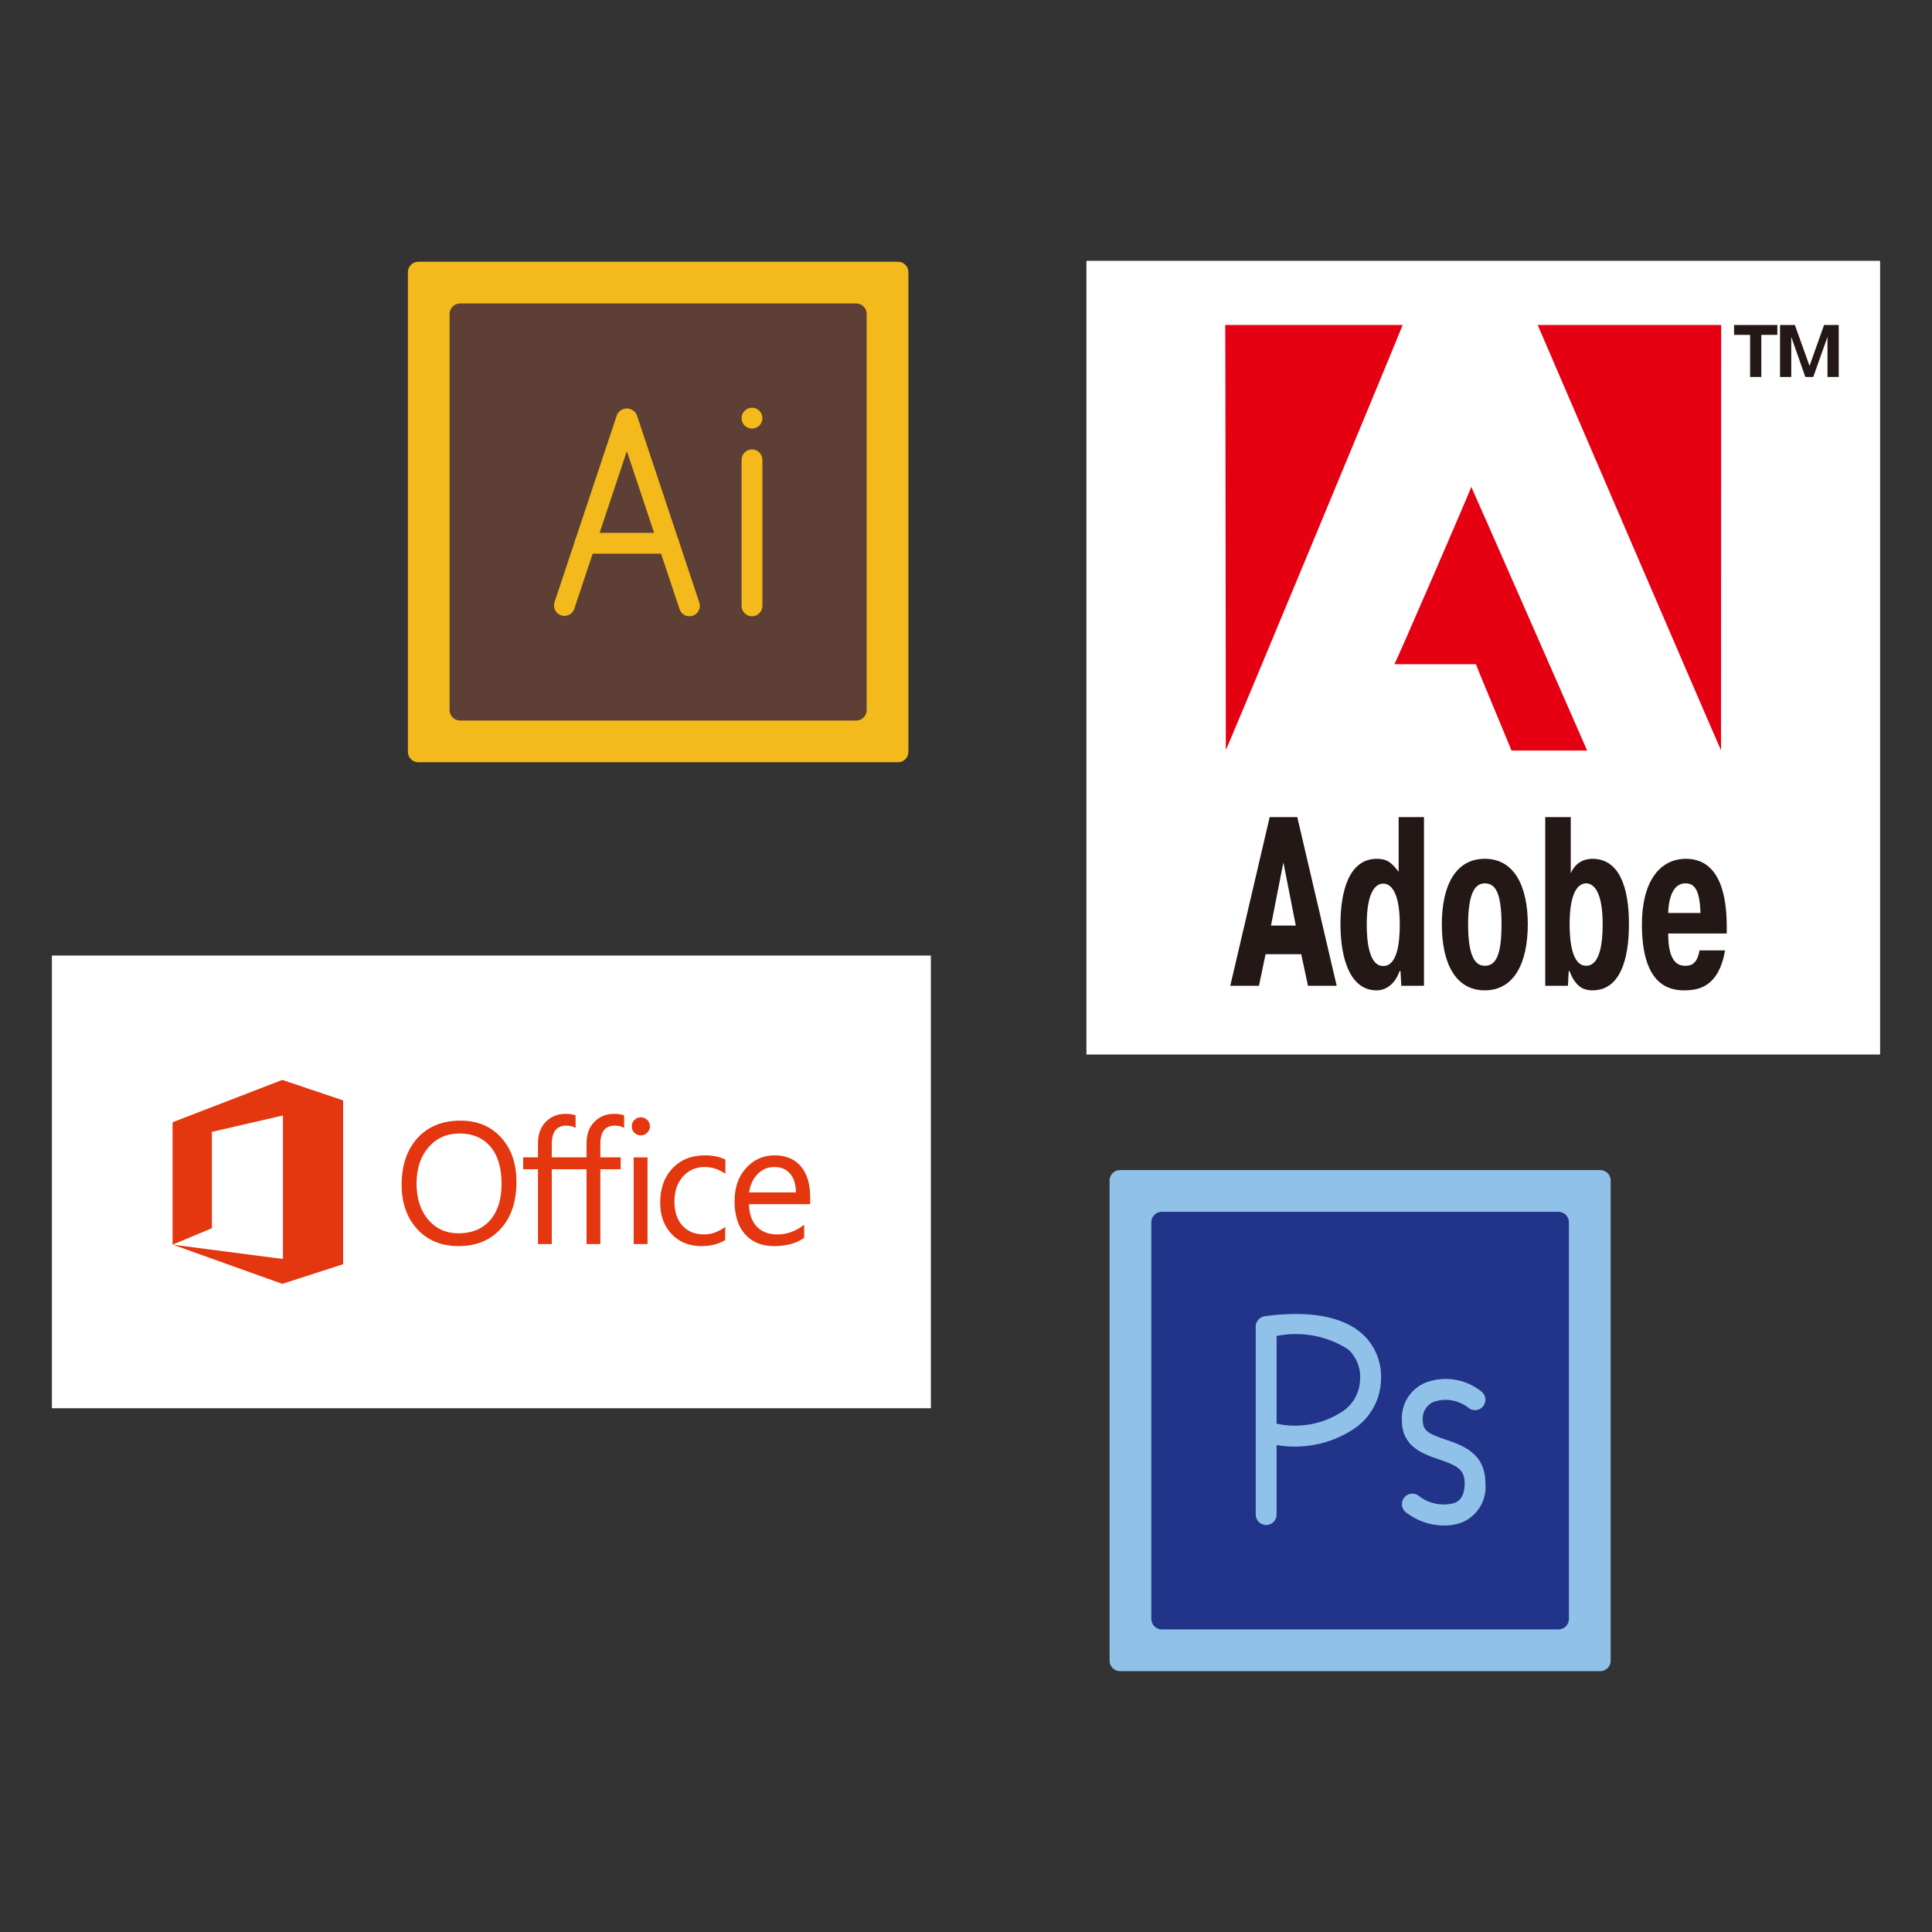 <?xml version="1.0" encoding="utf-8"?>
<!-- Generator: Adobe Illustrator 23.1.1, SVG Export Plug-In . SVG Version: 6.00 Build 0)  -->
<svg version="1.1" id="レイヤー_1" xmlns="http://www.w3.org/2000/svg" xmlns:xlink="http://www.w3.org/1999/xlink" x="0px"
	 y="0px" width="240px" height="240px" viewBox="0 0 240 240" style="enable-background:new 0 0 240 240;" xml:space="preserve">
<rect x="0" y="0" width="240" height="240" fill="#333333" stroke="none"/>
<style type="text/css">
	.st0{fill-rule:evenodd;clip-rule:evenodd;fill:#FFFFFF;}
	.st1{fill-rule:evenodd;clip-rule:evenodd;fill:#E50012;}
	.st2{fill-rule:evenodd;clip-rule:evenodd;fill:#231815;}
	.st3{fill:#FFFFFF;}
	.st4{fill:#E4360F;}
	.st5{fill:#F4BA1B;}
	.st6{fill:#5D3F36;}
	.st7{clip-path:url(#SVGID_2_);fill:#90C2E9;}
	.st8{clip-path:url(#SVGID_2_);fill:#223489;}
</style>
<g>
	<g>
		<polygon class="st0" points="134.96,32.402 233.553,32.402 233.553,130.995 134.96,130.995 134.96,32.402 
					"/>
		<path class="st1" d="M182.763,60.471c0.065,0.065,14.413,32.793,14.399,32.765c-3.142,0-6.269,0-9.404,0
			c0-0.101-4.453-10.671-4.407-10.725c-3.389,0-6.754,0-10.139,0
			C173.305,82.537,182.905,60.361,182.763,60.471L182.763,60.471z"/>
		<path class="st1" d="M152.203,40.372c0.073,0,22.034,0,22.039,0c0.063-0.014-21.892,52.859-21.966,52.791
			C152.276,93.088,152.225,40.335,152.203,40.372L152.203,40.372z"/>
		<path class="st1" d="M191.018,40.372h22.79c0,0.133-0.017,52.891-0.017,52.817
			C213.806,93.36,191.018,40.372,191.018,40.372L191.018,40.372z"/>
		<path class="st2" d="M161.153,101.504l4.896,20.952h-3.567l-0.84-3.921h-4.43l-0.817,3.921h-3.566
			l4.896-20.952H161.153L161.153,101.504L161.153,101.504z M160.966,114.974l-1.54-7.842l-1.538,7.842
			H160.966L160.966,114.974z"/>
		<path class="st2" d="M174.072,122.456l-0.095-1.826h-0.115c-0.491,1.438-1.539,2.395-2.868,2.395
			c-3.148,0-4.477-3.681-4.477-8.231c0-3.891,0.979-8.112,4.524-8.112c1.235,0,1.817,0.45,2.703,1.616
			v-6.794h3.148v20.952H174.072L174.072,122.456L174.072,122.456z M171.832,109.765
			c-0.861,0-2.051,0.838-2.051,5.089c0,1.975,0.256,5.148,2.051,5.148c1.726,0,2.053-2.843,2.053-5.148
			C173.884,110.603,172.671,109.765,171.832,109.765L171.832,109.765z"/>
		<path class="st2" d="M179.109,114.824c0-4.699,1.633-8.142,5.339-8.142c3.685,0,5.34,3.443,5.34,8.142
			c0,4.759-1.679,8.201-5.34,8.201C180.764,123.025,179.109,119.583,179.109,114.824L179.109,114.824
			L179.109,114.824z M186.523,114.824c0-4.131-0.861-5.089-2.075-5.089c-0.955,0-2.075,0.718-2.075,5.089
			c0,4.46,1.12,5.148,2.075,5.148C185.8,119.972,186.523,118.715,186.523,114.824L186.523,114.824z"/>
		<path class="st2" d="M194.776,122.456h-2.821v-20.952h3.17v6.974c0.652-1.496,1.889-1.796,2.682-1.796
			c3.334,0,4.547,3.503,4.547,8.112c0,4.58-1.188,8.231-4.524,8.231c-1.376,0-2.191-0.689-2.868-2.395h-0.093
			L194.776,122.456L194.776,122.456L194.776,122.456z M197.037,119.972c1.725,0,2.052-2.844,2.052-5.148
			c0-4.251-1.212-5.089-2.052-5.089c-0.862,0-2.052,0.838-2.052,5.089
			C194.985,116.799,195.242,119.972,197.037,119.972L197.037,119.972z"/>
		<path class="st2" d="M214.292,118.057c-0.793,4.61-3.357,4.968-5.083,4.968c-1.935,0-5.245-0.718-5.245-8.201
			c0-5.209,2.144-8.142,5.479-8.142c2.1,0,5.061,1.168,5.061,8.442v0.838h-7.275
			c0,3.592,1.235,4.011,2.122,4.011c0.722,0,1.468-0.209,1.772-1.915H214.292L214.292,118.057
			L214.292,118.057z M211.238,113.417c-0.093-3.083-0.839-3.682-1.888-3.682c-1.796,0-2.099,2.545-2.122,3.682
			H211.238L211.238,113.417z"/>
		<path class="st2" d="M215.412,41.603v-1.231h5.377v1.231h-1.991v5.226h-1.395v-5.226H215.412L215.412,41.603
			L215.412,41.603z M222.517,41.844v4.985h-1.395v-6.457h1.842l1.823,5.081l1.805-5.081h1.822v6.457h-1.396
			v-4.985l-1.767,4.985h-0.985L222.517,41.844L222.517,41.844z"/>
	</g>
	<rect x="6.447" y="118.7" class="st3" width="109.189" height="56.236"/>
	<g>
		<g>
			<path class="st4" d="M56.962,154.795c-2.138,0-3.851-0.705-5.136-2.114c-1.287-1.409-1.931-3.243-1.931-5.501
				c0-2.426,0.655-4.361,1.967-5.805c1.311-1.445,3.095-2.167,5.353-2.167c2.083,0,3.761,0.701,5.034,2.103
				c1.272,1.402,1.907,3.236,1.907,5.5c0,2.46-0.65,4.407-1.957,5.837
				C60.898,154.08,59.151,154.795,56.962,154.795z M57.088,140.807c-1.584,0-2.87,0.572-3.858,1.714
				c-0.989,1.143-1.483,2.644-1.483,4.502s0.481,3.353,1.446,4.485c0.965,1.133,2.221,1.699,3.769,1.699
				c1.655,0,2.96-0.54,3.913-1.62c0.953-1.079,1.432-2.591,1.432-4.533c0-1.991-0.464-3.53-1.389-4.617
				C59.991,141.351,58.716,140.807,57.088,140.807z"/>
			<path class="st4" d="M76.386,139.829c0.429,0,0.811,0.095,1.147,0.284v-1.557
				c-0.309-0.127-0.726-0.189-1.251-0.189c-0.976,0-1.789,0.327-2.44,0.983c-0.652,0.655-0.979,1.547-0.979,2.677
				v1.746h-1.792h-0.048h-2.477v-1.662c0-1.522,0.603-2.282,1.809-2.282c0.429,0,0.81,0.095,1.147,0.284
				v-1.557c-0.309-0.127-0.727-0.189-1.252-0.189c-0.976,0-1.788,0.327-2.44,0.983
				c-0.652,0.655-0.979,1.547-0.979,2.677v1.746h-1.84v1.473h1.84v9.297h1.715v-9.297h2.477h0.048h1.792
				v9.297h1.715v-9.297h2.523v-1.473h-2.523v-1.662C74.579,140.59,75.181,139.829,76.386,139.829z"/>
			<path class="st4" d="M79.598,141.039c-0.309,0-0.57-0.106-0.789-0.316c-0.217-0.21-0.324-0.477-0.324-0.799
				s0.107-0.591,0.324-0.805c0.219-0.214,0.48-0.321,0.789-0.321c0.316,0,0.585,0.107,0.806,0.321
				c0.22,0.214,0.331,0.482,0.331,0.805c0,0.308-0.111,0.571-0.331,0.789
				C80.183,140.931,79.915,141.039,79.598,141.039z M80.439,154.543h-1.723v-10.77h1.723V154.543z"/>
			<path class="st4" d="M90.088,154.049c-0.826,0.497-1.809,0.746-2.944,0.746
				c-1.534,0-2.774-0.5-3.716-1.499c-0.944-0.999-1.416-2.295-1.416-3.886c0-1.774,0.509-3.199,1.525-4.275
				c1.017-1.076,2.373-1.614,4.07-1.614c0.946,0,1.78,0.175,2.503,0.525v1.767
				c-0.8-0.561-1.655-0.841-2.567-0.841c-1.1,0-2.002,0.395-2.707,1.183
				c-0.705,0.79-1.056,1.825-1.056,3.108c0,1.262,0.329,2.258,0.992,2.988
				c0.662,0.729,1.552,1.093,2.667,1.093c0.938,0,1.822-0.312,2.648-0.937V154.049z"/>
			<path class="st4" d="M100.642,149.589h-7.604c0.028,1.199,0.352,2.125,0.968,2.777
				c0.616,0.652,1.466,0.978,2.545,0.978c1.213,0,2.328-0.4,3.346-1.199v1.62
				c-0.947,0.687-2.199,1.03-3.755,1.03c-1.522,0-2.718-0.489-3.586-1.466
				c-0.872-0.979-1.306-2.355-1.306-4.128c0-1.676,0.475-3.041,1.426-4.097c0.949-1.055,2.13-1.582,3.54-1.582
				c1.408,0,2.499,0.456,3.27,1.367c0.77,0.911,1.156,2.177,1.156,3.796V149.589z M98.875,148.127
				c-0.007-0.996-0.247-1.77-0.721-2.324c-0.473-0.554-1.129-0.831-1.972-0.831
				c-0.813,0-1.503,0.291-2.071,0.873c-0.568,0.582-0.919,1.343-1.052,2.282H98.875z"/>
		</g>
		<g>
			<polygon class="st4" points="21.438,154.608 35.066,159.485 42.623,157.047 42.623,136.694 35.066,134.15 
				21.438,139.411 			"/>
			<polygon class="st3" points="21.438,154.613 26.321,152.576 26.321,140.605 35.151,138.567 35.151,156.396 
							"/>
		</g>
	</g>
	<g>
		<path class="st5" d="M51.965,32.515h59.585c0.716,0,1.295,0.579,1.295,1.295v59.584
			c0,0.715-0.579,1.295-1.295,1.295h-59.585c-0.716,0-1.295-0.58-1.295-1.295v-59.584
			C50.67,33.095,51.249,32.515,51.965,32.515"/>
		<path class="st6" d="M57.146,37.698h49.225c0.713,0,1.292,0.58,1.292,1.295v49.22
			c0,0.715-0.579,1.295-1.292,1.295h-49.225c-0.716,0-1.295-0.58-1.295-1.295v-49.22
			C55.851,38.277,56.43,37.698,57.146,37.698"/>
		<path class="st5" d="M85.645,76.555c-0.557,0-1.053-0.356-1.229-0.885l-6.546-19.629l-6.543,19.629
			c-0.252,0.67-0.996,1.008-1.666,0.756c-0.635-0.238-0.979-0.924-0.789-1.576l7.771-23.315
			c0.307-0.677,1.105-0.981,1.784-0.675c0.298,0.136,0.538,0.376,0.672,0.675l7.771,23.315
			c0.228,0.679-0.14,1.412-0.818,1.639C85.921,76.533,85.782,76.555,85.645,76.555"/>
		<path class="st5" d="M83.055,68.783h-10.365c-0.715,0-1.294-0.58-1.294-1.295s0.579-1.295,1.294-1.295h10.365
			c0.714,0,1.296,0.58,1.296,1.295S83.769,68.783,83.055,68.783"/>
		<path class="st5" d="M93.416,76.555c-0.716,0-1.295-0.58-1.295-1.295v-18.133c0-0.717,0.579-1.297,1.295-1.297
			c0.715,0,1.294,0.58,1.294,1.297v18.133C94.709,75.975,94.13,76.555,93.416,76.555"/>
		<path class="st5" d="M93.416,50.65c0.715,0,1.294,0.579,1.294,1.295c0,0.715-0.579,1.295-1.294,1.295
			c-0.716,0-1.295-0.58-1.295-1.295C92.121,51.229,92.7,50.65,93.416,50.65"/>
	</g>
	<g>
		<g>
			<defs>
				<rect id="SVGID_1_" x="137.835" y="145.349" width="62.249" height="62.249"/>
			</defs>
			<clipPath id="SVGID_2_">
				<use xlink:href="#SVGID_1_"  style="overflow:visible;"/>
			</clipPath>
			<path class="st7" d="M139.132,145.349h59.655c0.717,0,1.297,0.58,1.297,1.297v59.656
				c0,0.716-0.58,1.297-1.297,1.297h-59.655c-0.717,0-1.297-0.58-1.297-1.297v-59.656
				C137.835,145.929,138.416,145.349,139.132,145.349"/>
			<path class="st8" d="M144.318,150.537h49.284c0.716,0,1.296,0.58,1.296,1.296v49.281
				c0,0.716-0.58,1.297-1.296,1.297h-49.284c-0.716,0-1.297-0.581-1.297-1.297v-49.281
				C143.021,151.118,143.602,150.537,144.318,150.537"/>
			<path class="st7" d="M157.289,189.441c-0.716,0-1.297-0.581-1.297-1.296v-23.343
				c-0.009-0.653,0.476-1.211,1.124-1.297c3.795-0.519,8.958-0.562,12.05,2.142
				c1.605,1.423,2.48,3.495,2.39,5.64c-0.026,2.629-1.419,5.057-3.677,6.41
				c-2.769,1.725-6.079,2.369-9.294,1.811v8.637C158.584,188.861,158.004,189.441,157.289,189.441
				 M158.584,176.852c2.698,0.596,5.518,0.123,7.875-1.319c1.532-0.868,2.484-2.487,2.499-4.246
				c0.085-1.39-0.468-2.743-1.496-3.677c-2.635-1.677-5.817-2.269-8.878-1.655V176.852z"/>
			<path class="st7" d="M179.443,189.502c-1.78,0.014-3.518-0.596-4.9-1.723
				c-0.512-0.501-0.525-1.326-0.022-1.84c0.499-0.515,1.324-0.526,1.84-0.025
				c1.252,0.927,2.861,1.215,4.354,0.78c0.303-0.132,1.232-0.52,1.232-2.433
				c0-1.713-0.925-2.198-3.196-2.969c-1.954-0.669-4.601-1.562-4.601-4.819
				c-0.131-2.02,1.024-3.903,2.884-4.699c2.398-0.927,5.109-0.48,7.085,1.163
				c0.521,0.494,0.545,1.315,0.05,1.833c-0.489,0.521-1.309,0.544-1.83,0.052
				c-1.221-0.927-2.829-1.179-4.276-0.666c-0.897,0.401-1.432,1.34-1.318,2.317
				c0,1.278,0.775,1.663,2.824,2.357c2.104,0.709,4.955,1.679,4.955,5.424
				c0.199,2.044-0.929,3.985-2.807,4.819C180.994,189.367,180.218,189.511,179.443,189.502"/>
		</g>
	</g>
</g>
</svg>
